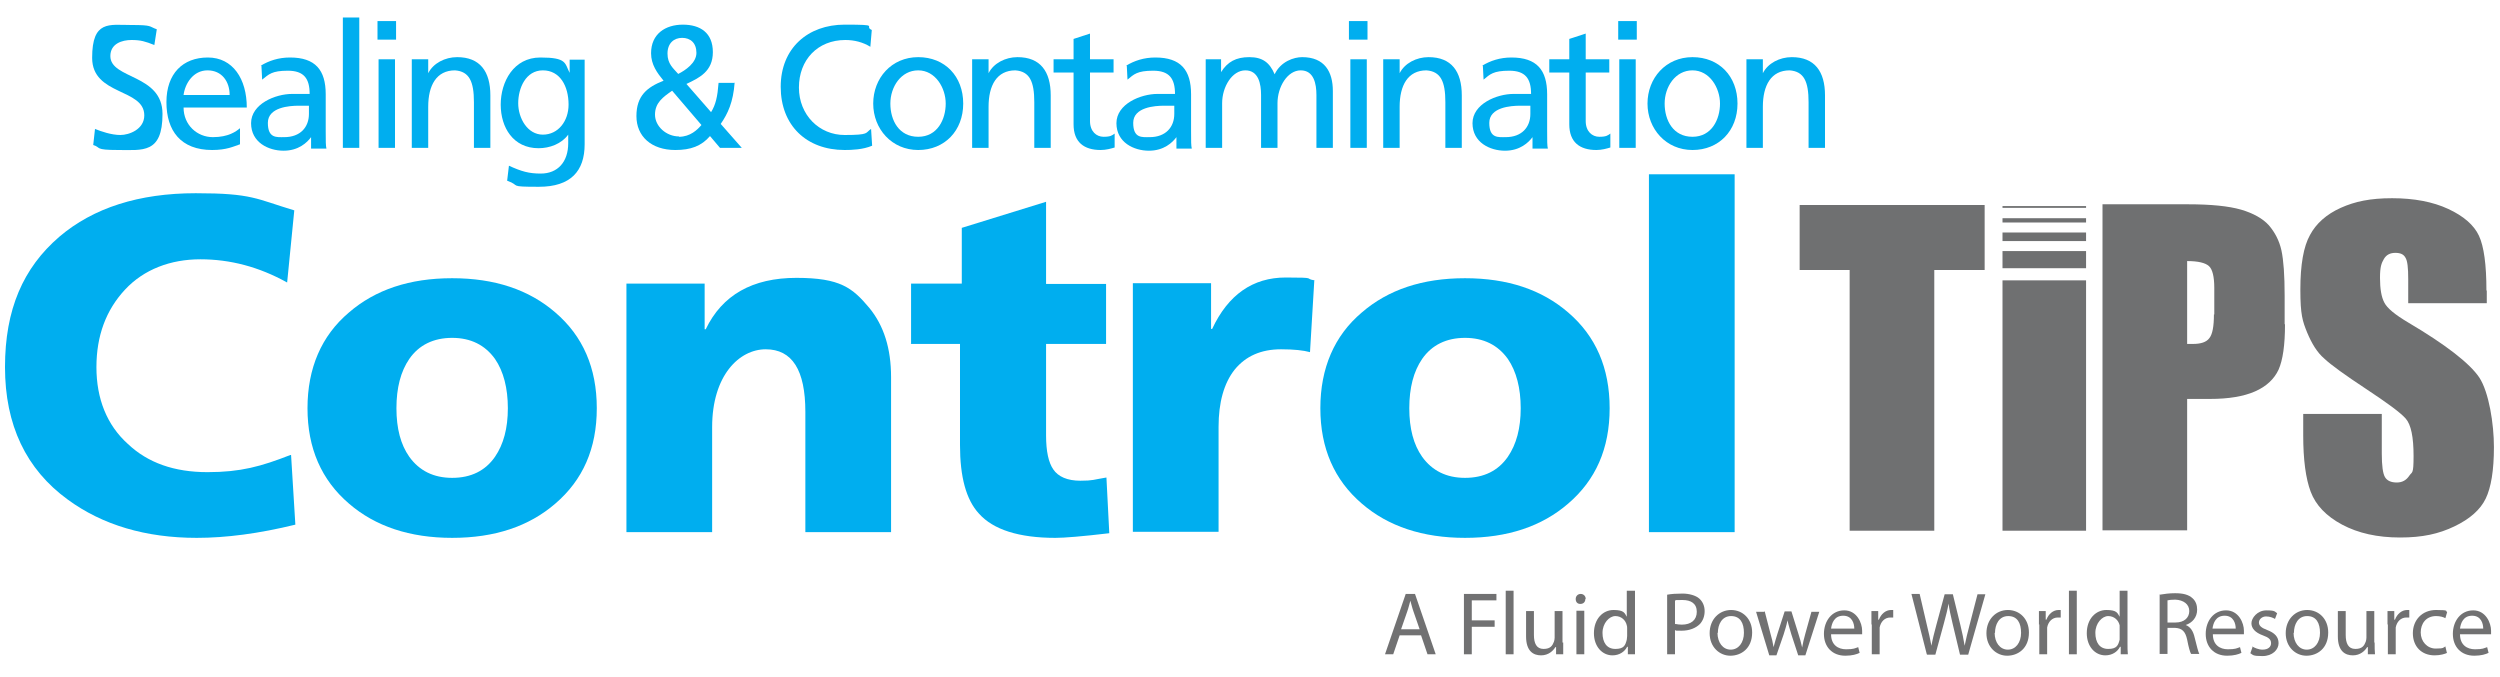 <svg xmlns="http://www.w3.org/2000/svg" xmlns:i="http://ns.adobe.com/AdobeIllustrator/10.0/" id="Layer_1" viewBox="0 0 700 189.6"><defs><style> .st0 { fill: #717172; } .st1 { fill: #00aeef; } .st2 { fill: #6f7071; } </style></defs><g><polygon class="st2" points="503.9 57.4 503.9 75.6 517.9 75.6 517.9 148.6 541.6 148.6 541.6 75.6 555.7 75.6 555.7 57.4 503.9 57.4"></polygon><polygon class="st2" points="584.1 148.6 584.1 102.2 584.1 99.8 584.1 78.5 560.7 78.5 560.7 99.8 560.7 102.2 560.7 148.6 584.1 148.6"></polygon><polygon class="st2" points="584.1 62.3 584.1 61.5 584.1 61.4 584.1 61.1 560.7 61.1 560.7 61.4 560.7 61.5 560.7 62.3 584.1 62.3"></polygon><polygon class="st2" points="584.1 58.2 584.1 57.9 584.1 57.8 584.1 57.7 560.7 57.7 560.7 57.8 560.7 57.9 560.7 58.2 584.1 58.2"></polygon><polygon class="st2" points="584.1 67.5 584.1 65.9 584.1 65.8 584.1 65.1 560.7 65.1 560.7 65.8 560.7 65.9 560.7 67.5 584.1 67.5"></polygon><polygon class="st2" points="584.1 75.1 584.1 71.9 584.1 71.8 584.1 70.3 560.7 70.3 560.7 71.8 560.7 71.9 560.7 75.1 584.1 75.1"></polygon><path class="st2" d="M619.9,88c0,3.4-.4,5.6-1.3,6.7-.8,1.1-2.4,1.6-4.5,1.6s-1.1,0-1.7,0v-23.2c3.1,0,5.1.5,6.1,1.4,1,.9,1.5,3,1.5,6.1v7.5ZM639.7,90.8v-8c0-5.7-.3-9.9-.9-12.7-.6-2.7-1.8-5-3.5-7-1.7-1.9-4.4-3.4-7.8-4.4-3.5-1-8.4-1.5-14.9-1.5h-23.9v91.3h23.7v-36.8h6.4c5.2,0,9.4-.7,12.6-2.1,3.2-1.4,5.4-3.5,6.6-6.1,1.2-2.7,1.8-6.9,1.8-12.7"></path><path class="st2" d="M696.2,81.4c0-7.3-.7-12.4-2.1-15.4-1.4-3-4.3-5.5-8.6-7.5-4.3-2-9.6-3-15.7-3s-10.4.9-14.4,2.7c-4,1.8-6.9,4.4-8.6,7.6-1.8,3.2-2.7,8.3-2.7,15.3s.6,8.8,1.9,12c1.3,3.1,2.8,5.6,4.8,7.3,1.9,1.8,5.8,4.6,11.7,8.5,5.9,3.9,9.6,6.6,11.1,8.3,1.5,1.7,2.2,5.2,2.2,10.5s-.4,4.3-1.2,5.5c-.8,1.2-1.9,1.9-3.5,1.9s-2.7-.5-3.3-1.5c-.6-1-.9-3.2-.9-6.6v-11.1h-22v6c0,6.8.7,12.1,2.1,15.8,1.4,3.7,4.3,6.8,8.8,9.2,4.5,2.4,9.9,3.6,16.2,3.6s10.8-1,15.2-3.1c4.4-2.1,7.3-4.7,8.8-7.8,1.5-3.1,2.3-7.9,2.3-14.4s-1.4-15.4-4.1-19.5c-2.7-4-9.4-9.2-19.9-15.4-3.7-2.2-5.9-4-6.7-5.6-.8-1.5-1.2-3.8-1.2-6.9s.4-4.1,1.1-5.3c.7-1.2,1.8-1.7,3.2-1.7s2.3.4,2.8,1.3c.6.9.8,2.9.8,6v6.8h22v-3.6Z"></path></g><g><path class="st1" d="M81.5,127.4l1.2,19.5c-10.2,2.5-19.4,3.7-27.6,3.7-14.3,0-26.4-3.6-36.1-10.7C7.3,131.4,1.4,119,1.4,102.8s5.1-27.8,15.2-36.5c9.5-8.1,22.3-12.2,38.2-12.2s16.9,1.6,27.6,4.8l-2,20.2c-7.9-4.4-16-6.5-24.3-6.5s-15.8,2.8-21.1,8.5c-5.3,5.7-8,12.9-8,21.7s2.9,16.2,8.8,21.5c5.6,5.3,13,7.9,22.3,7.9s15-1.6,23.2-4.8Z"></path><path class="st1" d="M126.6,150.6c-11.8,0-21.5-3.2-28.9-9.6-7.7-6.6-11.6-15.5-11.6-26.7s3.9-20.3,11.6-26.8c7.4-6.4,17-9.6,28.9-9.6s21.5,3.2,28.9,9.6c7.7,6.6,11.6,15.5,11.6,26.8s-3.9,20.1-11.6,26.7c-7.4,6.4-17,9.6-28.9,9.6ZM126.6,133.8c5.3,0,9.3-2,12-5.9,2.4-3.5,3.6-8,3.6-13.6s-1.2-10.3-3.6-13.8c-2.8-3.9-6.8-5.9-12-5.9s-9.3,2-12,5.9c-2.4,3.5-3.6,8.1-3.6,13.8s1.2,10.2,3.6,13.6c2.8,3.9,6.8,5.9,12,5.9Z"></path><path class="st1" d="M175.4,149v-69.6h21.9v12.8h.3c4.6-9.6,13.1-14.4,25.4-14.4s15.7,2.8,20.4,8.4c4.1,5,6.1,11.4,6.1,19.4v43.4h-24v-33.7c0-11.7-3.7-17.5-11.1-17.5s-15,7.3-15,21.8v29.4h-24Z"></path><path class="st1" d="M255.1,96.2v-16.8h14.2v-15.6l23.6-7.3v23h16.8v16.8h-16.8v25.6c0,4.5.7,7.6,2,9.5,1.4,2.1,4,3.2,7.6,3.2s3.6-.3,7.3-.9l.8,15.6c-7.6.9-12.6,1.3-15.1,1.3-10.2,0-17.4-2.3-21.4-6.8-3.6-3.9-5.3-10.3-5.3-19.2v-28.3h-13.8Z"></path><path class="st1" d="M368,78.6l-1.2,20c-1.8-.5-4.5-.8-8.1-.8-5.6,0-9.9,1.9-13,5.7-3,3.8-4.5,9.2-4.5,16v29.4h-24v-69.6h21.9v12.8h.3c4.5-9.6,11.4-14.4,20.6-14.4s4.9.3,8.1.8Z"></path><path class="st1" d="M410.2,150.6c-11.8,0-21.5-3.2-28.9-9.6-7.7-6.6-11.6-15.5-11.6-26.7s3.9-20.3,11.6-26.8c7.4-6.4,17-9.6,28.9-9.6s21.5,3.2,28.9,9.6c7.7,6.6,11.6,15.5,11.6,26.8s-3.9,20.1-11.6,26.7c-7.4,6.4-17,9.6-28.9,9.6ZM410.2,133.8c5.3,0,9.3-2,12-5.9,2.4-3.5,3.6-8,3.6-13.6s-1.2-10.3-3.6-13.8c-2.8-3.9-6.8-5.9-12-5.9s-9.3,2-12,5.9c-2.4,3.5-3.6,8.1-3.6,13.8s1.2,10.2,3.6,13.6c2.8,3.9,6.8,5.9,12,5.9Z"></path><path class="st1" d="M461.7,149V48.8h24v100.2h-24Z"></path></g><g><path class="st1" d="M43.2,12.6c-2.5-1-3.8-1.4-6.4-1.4s-5.9,1-5.9,4.5c0,6.5,14.6,5,14.6,16.2s-5.6,10.1-12.4,10.1-4.7-.7-7-1.4l.5-4.5c1.7.7,4.6,1.7,7.1,1.7s6.7-1.6,6.7-5.5c0-7.6-14.6-5.5-14.6-16.1s4.8-9.2,10.9-9.2,4.9.4,7.2,1.2l-.7,4.5Z"></path><path class="st1" d="M67.2,40.4c-1.8.6-3.7,1.6-7.8,1.6-8.8,0-12.8-5.4-12.8-13.4s4.6-12.5,11.6-12.5,10.9,6,10.9,14h-17.7c0,4.9,3.8,8.3,8.2,8.3s6.5-1.6,7.6-2.5v4.6ZM64.3,26.6c0-3.8-2.2-6.9-6.2-6.9s-6.3,3.7-6.7,6.9h12.8Z"></path><path class="st1" d="M73,18.4c2.3-1.4,5-2.3,8.2-2.3,7.1,0,10,3.5,10,10.3v10.3c0,2.8,0,4.1.2,4.9h-4.3v-3.2h0c-1.1,1.5-3.5,3.8-7.7,3.8s-9.1-2.3-9.1-7.7,6.8-8.2,11.5-8.2,3.1,0,4.9,0c0-4.3-1.6-6.5-6.1-6.5s-5.3,1-7.2,2.5l-.2-3.9ZM86.5,29.6c-1,0-1.9,0-2.9,0-2.5,0-8.6.4-8.6,4.8s2.5,4,4.6,4c4.5,0,6.9-2.8,6.9-6.5v-2.2Z"></path><path class="st1" d="M96,4.9h4.6v36.5h-4.6V4.9Z"></path><path class="st1" d="M110.9,11.1h-5.2v-5.2h5.2v5.2ZM106,16.6h4.6v24.8h-4.6v-24.8Z"></path><path class="st1" d="M115.5,16.6h4.4v3.9h0c1.4-2.8,4.7-4.5,8.1-4.5,6.4,0,9.3,4,9.3,10.7v14.7h-4.6v-12.8c0-5.8-1.3-8.6-5.3-8.9-5.2,0-7.5,4.2-7.5,10.2v11.5h-4.6v-24.8Z"></path><path class="st1" d="M163.7,40.4c0,7.5-3.9,11.9-12.8,11.9s-4.9-.3-8.9-1.7l.5-4.2c3.5,1.6,5.6,2.2,8.9,2.2,4.8,0,7.7-3.3,7.7-8.5v-2.4h0c-1.9,2.6-5.2,3.8-8.3,3.8-7.1,0-10.6-5.8-10.6-12.2s3.6-13.2,11.1-13.2,6.8,1.6,8.2,4.3h0v-3.7h4.2v23.7ZM159.2,29.3c0-5.2-2.4-9.6-7.2-9.6s-6.9,5-6.9,9.2,2.6,8.8,6.9,8.8,7.2-3.8,7.2-8.4Z"></path><path class="st1" d="M205.7,23.1c-.4,5.5-1.9,8.7-3.9,11.6l5.9,6.7h-6.1l-2.8-3.3c-2.4,2.8-5.4,3.9-9.7,3.9-6.7,0-10.9-3.8-10.9-9.5s3-8.1,7.6-9.9c-1.8-2.2-3.5-4.5-3.5-7.7,0-5.4,4-8,8.9-8s8.4,2.3,8.4,7.7-3.8,7.2-7.4,8.9l6.9,7.9c1.3-2.1,1.8-4.3,2.1-8.2h4.6ZM190.1,38.3c3.2,0,5.2-2,6.3-3.3l-8.2-9.6c-2.6,1.8-4.8,3.4-4.8,6.7s3.2,6.1,6.7,6.1ZM189.9,20.7c2-1,5.1-3.1,5.1-5.9s-1.7-4.2-4-4.2-4.1,1.5-4.1,4.4,1.6,4.1,3,5.7Z"></path><path class="st1" d="M243.7,13.1c-2.1-1.3-4.5-1.9-7-1.9-7.8,0-13,5.6-13,13.3s5.7,13.3,12.8,13.3,5.7-.6,7.4-1.7l.3,4.7c-2.6,1.1-5.7,1.2-7.7,1.2-10.7,0-17.9-6.9-17.9-17.7s7.6-17.4,17.9-17.4,5.2.4,7.6,1.5l-.4,4.7Z"></path><path class="st1" d="M257.1,16c7.5,0,12.6,5.4,12.6,13s-5.2,13-12.6,13-12.6-5.9-12.6-13,5.1-13,12.6-13ZM257.1,38.3c5.4,0,7.7-4.9,7.7-9.3s-2.9-9.3-7.7-9.3-7.8,4.6-7.8,9.3,2.4,9.3,7.8,9.3Z"></path><path class="st1" d="M272.4,16.6h4.4v3.9h0c1.4-2.8,4.7-4.5,8.1-4.5,6.4,0,9.3,4,9.3,10.7v14.7h-4.6v-12.8c0-5.8-1.3-8.6-5.3-8.9-5.2,0-7.5,4.2-7.5,10.2v11.5h-4.6v-24.8Z"></path><path class="st1" d="M311.8,20.3h-6.6v13.6c0,2.9,1.8,4.4,3.8,4.4s2.4-.4,3.1-.9v3.9c-1,.3-2.4.7-3.9.7-4.7,0-7.6-2.2-7.6-7.2v-14.5h-5.6v-3.7h5.6v-5.7l4.6-1.5v7.2h6.6v3.7Z"></path><path class="st1" d="M315.3,18.4c2.3-1.4,5-2.3,8.2-2.3,7.1,0,10,3.5,10,10.3v10.3c0,2.8,0,4.1.2,4.9h-4.3v-3.2h0c-1.1,1.5-3.5,3.8-7.7,3.8s-9.1-2.3-9.1-7.7,6.8-8.2,11.5-8.2,3.1,0,4.9,0c0-4.3-1.6-6.5-6.1-6.5s-5.4,1-7.2,2.5l-.2-3.9ZM328.8,29.6c-1,0-1.9,0-2.9,0-2.5,0-8.6.4-8.6,4.8s2.5,4,4.6,4c4.5,0,6.9-2.8,6.9-6.5v-2.2Z"></path><path class="st1" d="M337.6,16.6h4.3v3.6h0c1.8-2.9,4.2-4.2,7.9-4.2s5.7,1.5,7.1,4.8c1.7-3.6,5.4-4.8,7.7-4.8,6.3,0,8.6,4.1,8.6,9.5v15.9h-4.6v-14.8c0-3.1-.7-6.9-4.4-6.9s-6.5,4.6-6.5,9.2v12.5h-4.6v-14.8c0-3.1-.7-6.9-4.4-6.9s-6.5,4.6-6.5,9.2v12.5h-4.6v-24.8Z"></path><path class="st1" d="M382.9,11.1h-5.2v-5.2h5.2v5.2ZM378.1,16.6h4.6v24.8h-4.6v-24.8Z"></path><path class="st1" d="M387.5,16.6h4.4v3.9h0c1.4-2.8,4.7-4.5,8.1-4.5,6.4,0,9.3,4,9.3,10.7v14.7h-4.6v-12.8c0-5.8-1.3-8.6-5.3-8.9-5.2,0-7.5,4.2-7.5,10.2v11.5h-4.6v-24.8Z"></path><path class="st1" d="M415,18.4c2.3-1.4,5-2.3,8.2-2.3,7.1,0,10,3.5,10,10.3v10.3c0,2.8,0,4.1.2,4.9h-4.3v-3.2h0c-1.1,1.5-3.5,3.8-7.7,3.8s-9.1-2.3-9.1-7.7,6.8-8.2,11.5-8.2,3.1,0,4.9,0c0-4.3-1.6-6.5-6.1-6.5s-5.4,1-7.2,2.5l-.2-3.9ZM428.5,29.6c-1,0-1.9,0-2.9,0-2.5,0-8.6.4-8.6,4.8s2.5,4,4.6,4c4.5,0,6.9-2.8,6.9-6.5v-2.2Z"></path><path class="st1" d="M450.6,20.3h-6.6v13.6c0,2.9,1.8,4.4,3.8,4.4s2.4-.4,3.1-.9v3.9c-1,.3-2.4.7-3.9.7-4.7,0-7.6-2.2-7.6-7.2v-14.5h-5.6v-3.7h5.6v-5.7l4.6-1.5v7.2h6.6v3.7Z"></path><path class="st1" d="M458.3,11.1h-5.2v-5.2h5.2v5.2ZM453.4,16.6h4.6v24.8h-4.6v-24.8Z"></path><path class="st1" d="M473.9,16c7.5,0,12.6,5.4,12.6,13s-5.2,13-12.6,13-12.6-5.9-12.6-13,5.1-13,12.6-13ZM473.9,38.3c5.4,0,7.7-4.9,7.7-9.3s-2.9-9.3-7.7-9.3-7.8,4.6-7.8,9.3,2.4,9.3,7.8,9.3Z"></path><path class="st1" d="M489.2,16.6h4.4v3.9h0c1.4-2.8,4.7-4.5,8.1-4.5,6.4,0,9.3,4,9.3,10.7v14.7h-4.6v-12.8c0-5.8-1.3-8.6-5.3-8.9-5.2,0-7.5,4.2-7.5,10.2v11.5h-4.6v-24.8Z"></path></g><g><path class="st0" d="M391.9,177.9l-1.8,5.3h-2.3l5.8-16.9h2.6l5.8,16.9h-2.3l-1.8-5.3h-6ZM397.5,176.2l-1.7-4.9c-.4-1.1-.6-2.1-.9-3.1h0c-.3,1-.5,2-.9,3.1l-1.7,4.9h5.1Z"></path><path class="st0" d="M409.9,166.3h9.1v1.8h-6.9v5.6h6.4v1.8h-6.4v7.7h-2.2v-16.9Z"></path><path class="st0" d="M421.6,165.4h2.2v17.8h-2.2v-17.8Z"></path><path class="st0" d="M437.7,179.9c0,1.3,0,2.4,0,3.3h-2v-2h-.2c-.6,1-1.9,2.3-4,2.3s-4.2-1.1-4.2-5.3v-7.1h2.2v6.7c0,2.3.7,3.9,2.7,3.9s2.5-1,2.9-2c.1-.3.2-.7.2-1.1v-7.5h2.2v8.8Z"></path><path class="st0" d="M443.9,167.7c0,.8-.5,1.4-1.4,1.4s-1.3-.6-1.3-1.4.6-1.4,1.4-1.4,1.4.6,1.4,1.4ZM441.4,183.2v-12.2h2.2v12.2h-2.2Z"></path><path class="st0" d="M457.8,165.4v14.7c0,1.1,0,2.3,0,3.1h-2v-2.1h-.2c-.7,1.4-2.2,2.4-4.1,2.4-2.9,0-5.2-2.5-5.2-6.2,0-4,2.5-6.5,5.5-6.5s3.1.9,3.7,1.9h0v-7.3h2.2ZM455.6,176c0-.3,0-.7-.1-.9-.3-1.4-1.5-2.6-3.2-2.6s-3.6,2-3.6,4.7,1.2,4.5,3.6,4.5,2.8-1,3.2-2.6c0-.3.1-.6.1-1v-2.1Z"></path><path class="st0" d="M466.9,166.5c1.1-.2,2.4-.3,4.2-.3s3.7.5,4.7,1.4c.9.8,1.5,2,1.5,3.5s-.5,2.7-1.3,3.6c-1.2,1.2-3,1.9-5.2,1.9s-1.3,0-1.8-.2v6.8h-2.2v-16.7ZM469.1,174.7c.5.1,1.1.2,1.8.2,2.6,0,4.2-1.3,4.2-3.6s-1.6-3.3-4-3.3-1.7,0-2.1.2v6.6Z"></path><path class="st0" d="M490.6,177.1c0,4.5-3.1,6.5-6.1,6.5s-5.8-2.4-5.8-6.3,2.7-6.5,6-6.5,5.9,2.5,5.9,6.3ZM480.9,177.2c0,2.7,1.5,4.7,3.7,4.7s3.7-2,3.7-4.7-1-4.7-3.6-4.7-3.7,2.4-3.7,4.7Z"></path><path class="st0" d="M494.1,171.1l1.6,6.2c.4,1.4.7,2.6.9,3.9h0c.3-1.2.7-2.5,1.1-3.8l2-6.2h1.9l1.9,6.1c.5,1.5.8,2.7,1.1,4h0c.2-1.2.5-2.5.9-3.9l1.7-6.1h2.2l-3.9,12.2h-2l-1.9-5.8c-.4-1.4-.8-2.6-1.1-4h0c-.3,1.5-.7,2.7-1.1,4l-2,5.8h-2l-3.7-12.2h2.3Z"></path><path class="st0" d="M512.7,177.6c0,3,2,4.2,4.2,4.2s2.5-.3,3.4-.6l.4,1.6c-.8.4-2.1.8-4,.8-3.7,0-6-2.5-6-6.1s2.2-6.6,5.7-6.6,5,3.5,5,5.7,0,.8,0,1h-8.5ZM519.2,176c0-1.4-.6-3.6-3.1-3.6s-3.2,2.1-3.4,3.6h6.5Z"></path><path class="st0" d="M524,174.9c0-1.4,0-2.7,0-3.8h1.9v2.4h.2c.6-1.6,1.9-2.7,3.4-2.7s.4,0,.6,0v2.1c-.2,0-.5,0-.8,0-1.6,0-2.7,1.2-3,2.8,0,.3,0,.7,0,1v6.5h-2.2v-8.4Z"></path><path class="st0" d="M539.5,183.2l-4.3-16.9h2.3l2,8.6c.5,2.1,1,4.2,1.3,5.9h0c.3-1.7.8-3.7,1.4-5.9l2.3-8.5h2.3l2.1,8.6c.5,2,.9,4,1.2,5.8h0c.4-1.9.8-3.7,1.4-5.9l2.2-8.5h2.2l-4.8,16.9h-2.3l-2.1-8.8c-.5-2.2-.9-3.8-1.1-5.5h0c-.3,1.7-.7,3.3-1.3,5.5l-2.4,8.8h-2.3Z"></path><path class="st0" d="M568.1,177.1c0,4.5-3.1,6.5-6.1,6.5s-5.8-2.4-5.8-6.3,2.7-6.5,6-6.5,5.9,2.5,5.9,6.3ZM558.5,177.2c0,2.7,1.5,4.7,3.7,4.7s3.7-2,3.7-4.7-1-4.7-3.6-4.7-3.7,2.4-3.7,4.7Z"></path><path class="st0" d="M570.9,174.9c0-1.4,0-2.7,0-3.8h1.9v2.4h.2c.6-1.6,1.9-2.7,3.4-2.7s.4,0,.6,0v2.1c-.2,0-.5,0-.8,0-1.6,0-2.7,1.2-3,2.8,0,.3,0,.7,0,1v6.5h-2.2v-8.4Z"></path><path class="st0" d="M579.3,165.4h2.2v17.8h-2.2v-17.8Z"></path><path class="st0" d="M595.7,165.4v14.7c0,1.1,0,2.3.1,3.1h-2v-2.1h-.2c-.7,1.4-2.2,2.4-4.1,2.4-2.9,0-5.2-2.5-5.2-6.2,0-4,2.5-6.5,5.5-6.5s3.1.9,3.7,1.9h0v-7.3h2.2ZM593.5,176c0-.3,0-.7,0-.9-.3-1.4-1.5-2.6-3.2-2.6s-3.6,2-3.6,4.7,1.2,4.5,3.6,4.5,2.8-1,3.2-2.6c0-.3,0-.6,0-1v-2.1Z"></path><path class="st0" d="M604.8,166.5c1.1-.2,2.7-.4,4.2-.4,2.3,0,3.8.4,4.9,1.4.9.8,1.3,1.9,1.3,3.2,0,2.2-1.4,3.7-3.2,4.3h0c1.3.5,2.1,1.7,2.5,3.5.6,2.4,1,4,1.3,4.6h-2.3c-.3-.5-.7-1.9-1.1-4-.5-2.3-1.4-3.2-3.4-3.3h-2.1v7.3h-2.2v-16.7ZM607,174.3h2.2c2.3,0,3.8-1.3,3.8-3.2s-1.6-3.1-3.9-3.2c-1.1,0-1.8.1-2.2.2v6.2Z"></path><path class="st0" d="M619.6,177.6c0,3,2,4.2,4.2,4.2s2.5-.3,3.4-.6l.4,1.6c-.8.4-2.1.8-4,.8-3.7,0-6-2.5-6-6.1s2.2-6.6,5.7-6.6,5,3.5,5,5.7,0,.8,0,1h-8.5ZM626,176c0-1.4-.6-3.6-3.1-3.6s-3.2,2.1-3.4,3.6h6.5Z"></path><path class="st0" d="M630.6,181c.7.4,1.8.9,2.9.9,1.6,0,2.4-.8,2.4-1.8s-.6-1.6-2.3-2.2c-2.2-.8-3.2-2-3.2-3.4s1.6-3.6,4.2-3.6,2.3.4,3,.8l-.6,1.6c-.5-.3-1.4-.7-2.5-.7s-2,.8-2,1.7.7,1.5,2.3,2.1c2.1.8,3.2,1.9,3.2,3.7s-1.7,3.6-4.5,3.6-2.6-.3-3.4-.8l.6-1.7Z"></path><path class="st0" d="M651.9,177.1c0,4.5-3.1,6.5-6.1,6.5s-5.8-2.4-5.8-6.3,2.7-6.5,6-6.5,5.9,2.5,5.9,6.3ZM642.2,177.2c0,2.7,1.5,4.7,3.7,4.7s3.7-2,3.7-4.7-1-4.7-3.6-4.7-3.7,2.4-3.7,4.7Z"></path><path class="st0" d="M664.9,179.9c0,1.3,0,2.4.1,3.3h-2v-2h-.2c-.6,1-1.9,2.3-4,2.3s-4.2-1.1-4.2-5.3v-7.1h2.2v6.7c0,2.3.7,3.9,2.7,3.9s2.5-1,2.9-2c.1-.3.2-.7.2-1.1v-7.5h2.2v8.8Z"></path><path class="st0" d="M668.5,174.9c0-1.4,0-2.7,0-3.8h1.9v2.4h.2c.6-1.6,1.9-2.7,3.4-2.7s.4,0,.6,0v2.1c-.2,0-.5,0-.8,0-1.6,0-2.7,1.2-3,2.8,0,.3,0,.7,0,1v6.5h-2.2v-8.4Z"></path><path class="st0" d="M685.2,182.8c-.6.3-1.9.7-3.5.7-3.7,0-6.1-2.5-6.1-6.2s2.6-6.5,6.5-6.5,2.5.3,3.1.6l-.5,1.7c-.5-.3-1.4-.6-2.6-.6-2.8,0-4.3,2.1-4.3,4.6s1.8,4.5,4.2,4.5,2.1-.3,2.7-.6l.4,1.7Z"></path><path class="st0" d="M688.8,177.6c0,3,2,4.2,4.2,4.2s2.5-.3,3.4-.6l.4,1.6c-.8.4-2.1.8-4,.8-3.7,0-6-2.5-6-6.1s2.2-6.6,5.7-6.6,5,3.5,5,5.7,0,.8,0,1h-8.5ZM695.3,176c0-1.4-.6-3.6-3.1-3.6s-3.2,2.1-3.4,3.6h6.5Z"></path></g></svg>
